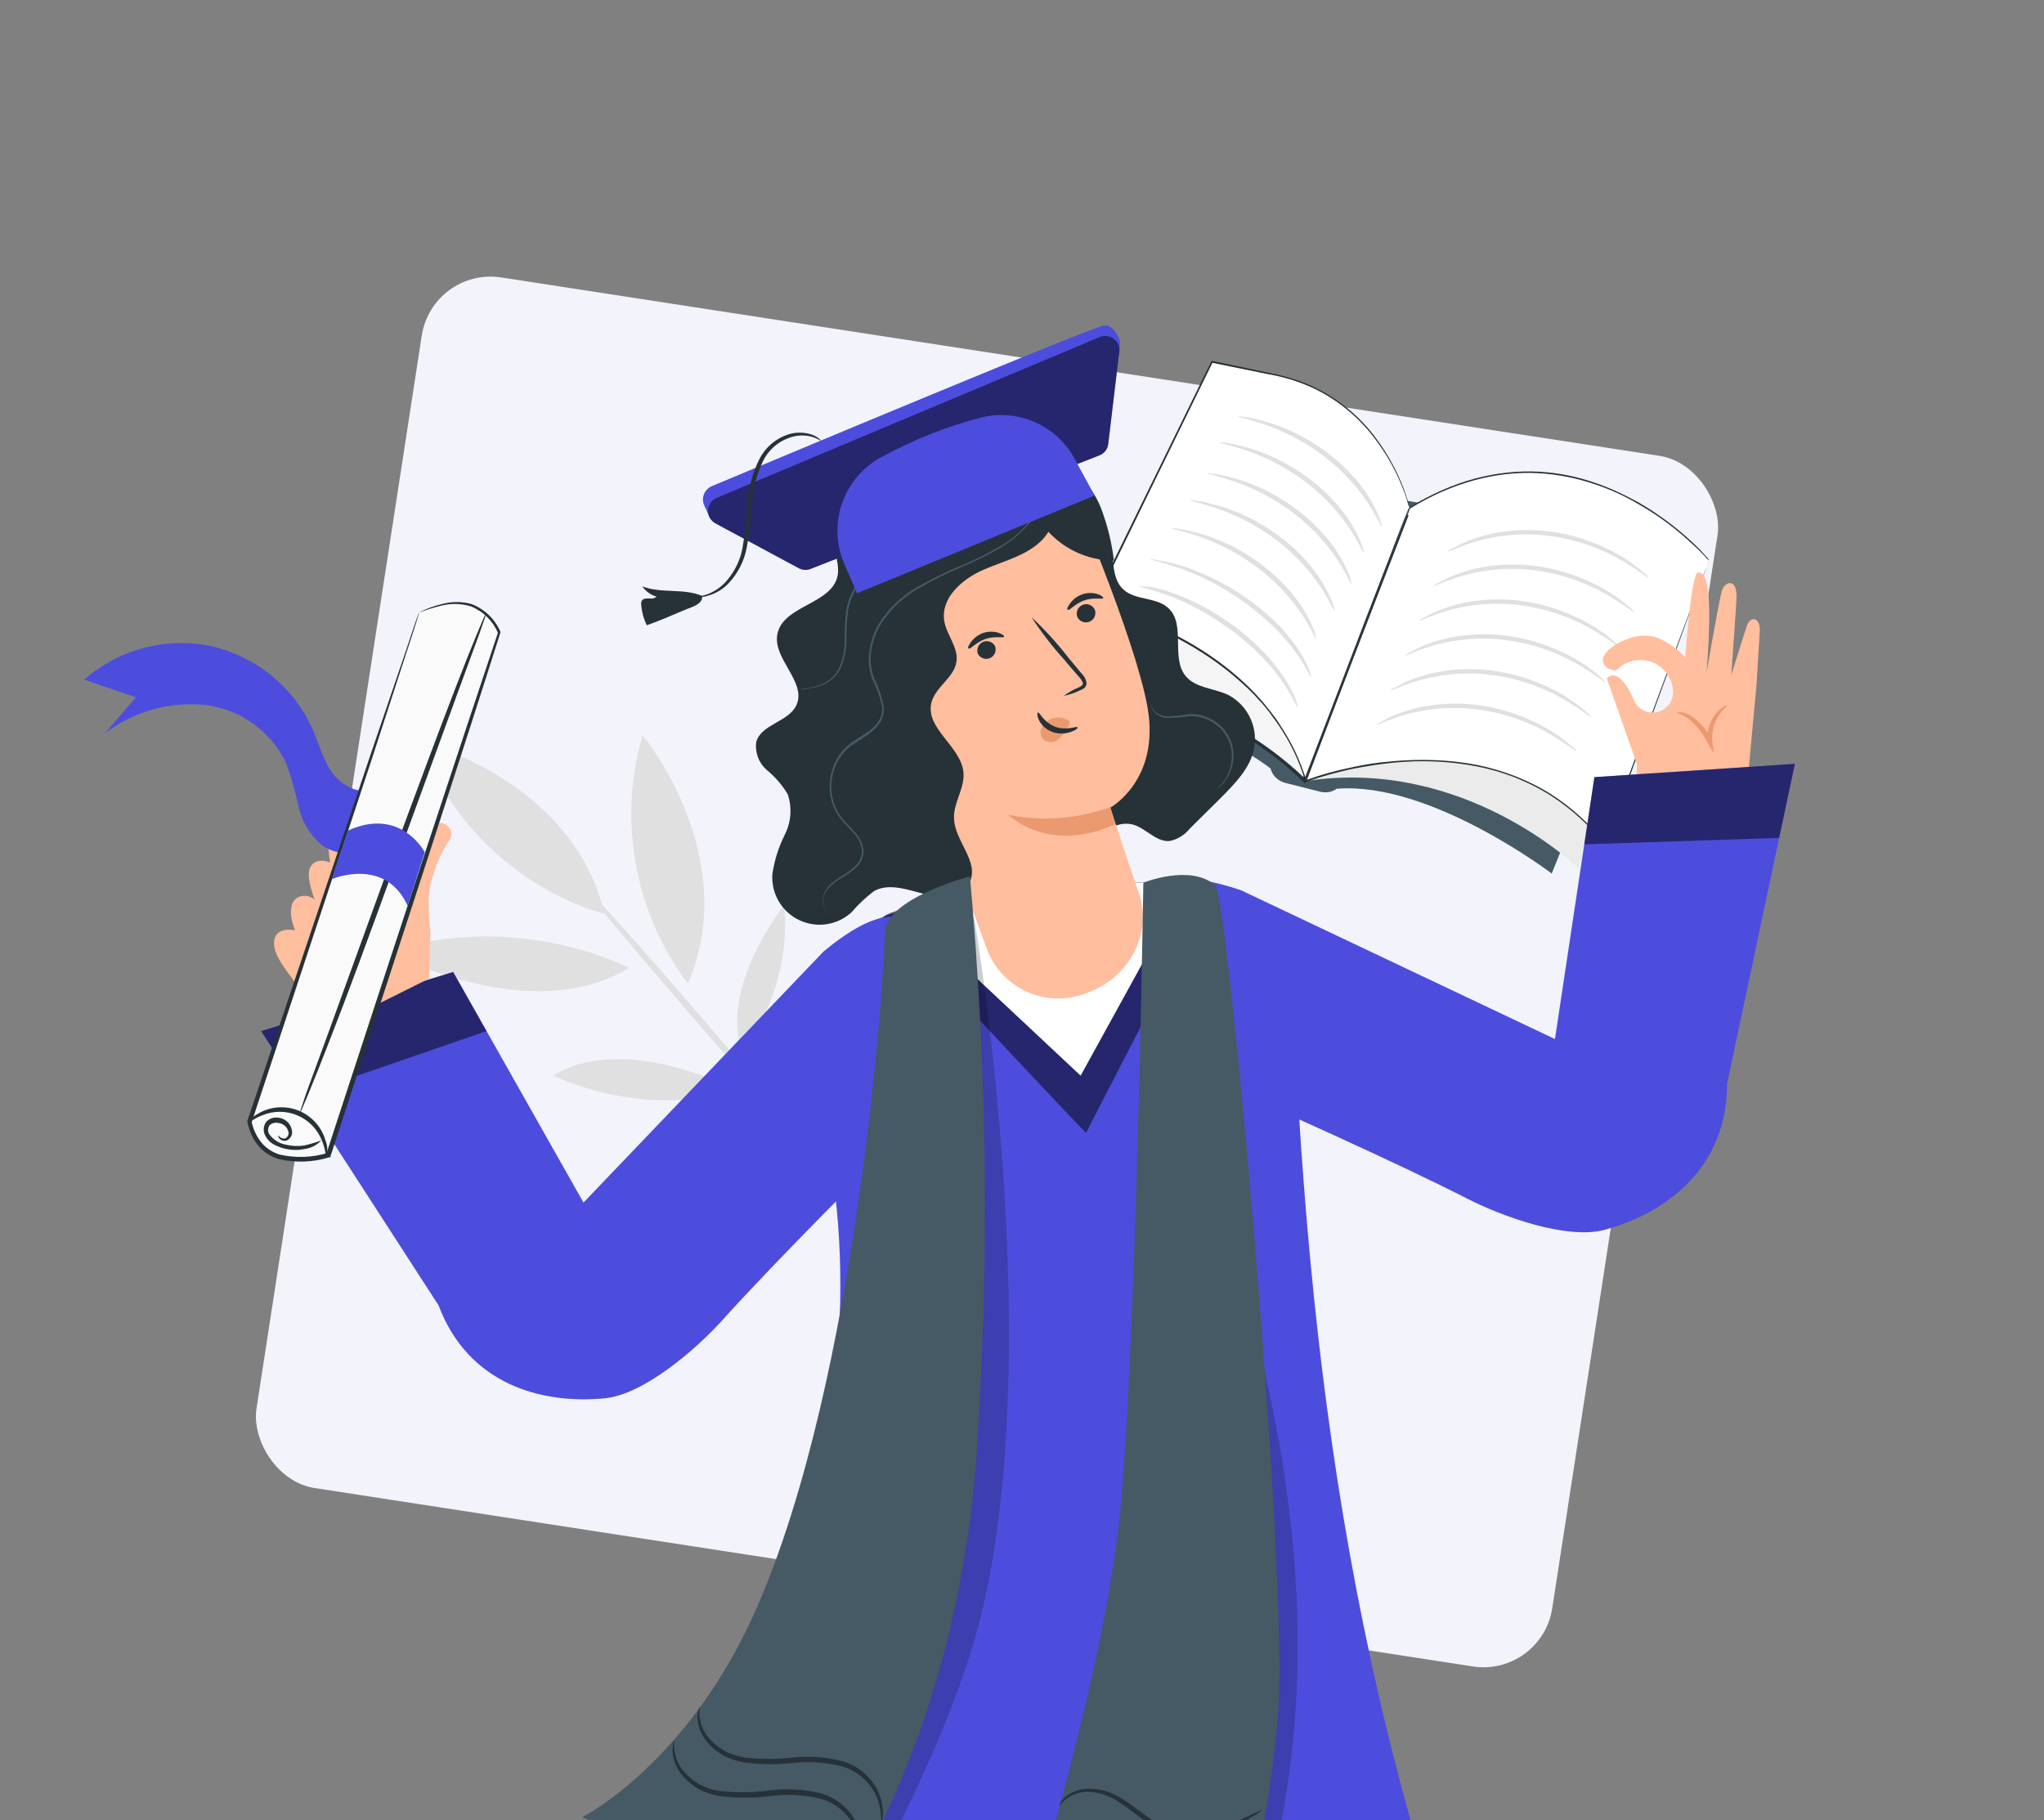 <svg width="557" height="496" viewBox="0 0 557 496" fill="none" xmlns="http://www.w3.org/2000/svg">
<rect x="0" y="0" width="557" height="496" fill="#808080" stroke="none"/>
<g clip-path="url(#clip0_5743_21493)">
<mask id="mask0_5743_21493" style="mask-type:luminance" maskUnits="userSpaceOnUse" x="0" y="23" width="557" height="496">
<path d="M557 23H0V519H557V23Z" fill="white"/>
</mask>
<g mask="url(#mask0_5743_21493)">
<rect x="117.816" y="72.711" width="357.27" height="333.788" rx="18.962" transform="rotate(8.756 117.816 72.711)" fill="#F2F3FB"/>
<g clip-path="url(#clip1_5743_21493)">
<path d="M105.72 259.348C141.159 247.906 171.407 263.717 171.407 263.717C144.655 280.313 105.72 259.348 105.72 259.348Z" fill="#E0E0E0"/>
<path d="M213.688 246.739C215.982 269.566 202.42 286.903 202.42 286.903C195.659 269.062 213.688 246.739 213.688 246.739Z" fill="#E0E0E0"/>
<path d="M200.68 297.068C174.381 305.098 150.803 293.075 150.803 293.075C170.32 281.094 200.68 297.068 200.68 297.068Z" fill="#E0E0E0"/>
<path d="M158.834 241.253C159.184 240.893 172.602 255.713 188.589 274.271C204.713 292.854 217.344 308.096 216.993 308.456C216.643 308.817 203.225 293.996 187.238 275.439C171.252 256.881 158.483 241.614 158.834 241.253Z" fill="#E0E0E0"/>
<path d="M114.48 202.133C114.48 202.133 155.883 212.071 164.777 249.022C164.777 249.022 129.39 241.049 114.48 202.133Z" fill="#E0E0E0"/>
<path d="M175.073 200.311C175.073 200.311 202.336 233.009 187.493 267.974C187.493 267.974 163.831 240.338 175.073 200.311Z" fill="#E0E0E0"/>
<path d="M425.15 232.342L422.85 238.042C422.85 238.042 389.75 212.842 364.25 214.942C363.05 215.842 361.35 216.142 359.75 215.742L350.25 213.342C348.25 212.842 346.65 211.242 346.25 209.442C346.25 209.442 326.95 193.542 300.85 196.042L291.15 196.442L332.35 128.242L444.65 146.342L425.15 232.342Z" fill="#455A64"/>
<path d="M433.85 226.143L430.05 236.543C430.05 236.543 399.05 206.143 355.75 212.843L381.65 165.643C381.75 165.643 434.55 214.543 433.85 226.143Z" fill="#EBEBEB"/>
<path d="M465.652 152.741C465.652 152.741 430.552 109.941 384.052 138.341L355.752 212.741C355.752 212.741 407.552 191.941 437.152 229.741L465.652 152.741Z" fill="white"/>
<path d="M465.651 152.741C465.651 152.741 465.451 153.241 465.151 154.141C464.851 155.041 464.351 156.441 463.651 158.241C462.351 161.841 460.351 167.141 457.951 173.841C452.951 187.341 445.951 206.641 437.351 229.841L437.251 230.241L437.051 229.941C433.151 224.941 428.151 220.341 422.351 216.641C416.451 212.941 409.651 210.241 402.451 208.841C395.151 207.441 387.451 207.041 379.651 207.841C375.751 208.241 371.851 208.841 367.951 209.641C364.051 210.541 360.151 211.541 356.351 212.941C356.251 213.041 356.051 213.041 355.951 213.141L355.451 213.341L355.651 212.841C365.951 185.741 375.651 160.341 383.951 138.341V138.241H384.051C389.851 134.741 395.851 132.041 401.851 130.441C407.851 128.841 413.751 128.241 419.351 128.541C424.851 128.841 429.951 129.941 434.551 131.541C439.051 133.041 443.051 135.041 446.551 136.941C453.451 140.941 458.251 145.041 461.351 147.941C462.951 149.441 464.051 150.641 464.751 151.441C465.151 151.841 465.351 152.141 465.551 152.341C465.551 152.541 465.651 152.741 465.651 152.741C465.651 152.741 465.551 152.641 465.351 152.441C465.151 152.241 464.851 151.941 464.551 151.541C463.751 150.741 462.651 149.541 461.051 148.141C457.951 145.241 453.151 141.141 446.251 137.241C442.851 135.241 438.851 133.341 434.251 131.841C429.751 130.341 424.651 129.241 419.151 128.941C413.651 128.641 407.751 129.241 401.851 130.841C395.951 132.441 389.951 135.041 384.151 138.641L384.251 138.541C375.951 160.441 366.251 185.941 355.951 213.041L355.651 212.741C355.751 212.641 355.951 212.641 356.051 212.541C359.851 211.141 363.851 210.041 367.751 209.241C371.651 208.341 375.551 207.741 379.551 207.441C387.351 206.741 395.151 207.041 402.451 208.441C409.751 209.941 416.651 212.641 422.551 216.341C428.451 220.141 433.451 224.741 437.351 229.841L436.951 229.941C445.551 206.841 452.651 187.541 457.651 174.141C460.151 167.441 462.151 162.141 463.451 158.541C464.151 156.741 464.651 155.341 465.051 154.441C465.451 153.141 465.651 152.741 465.651 152.741Z" fill="#263238"/>
<path d="M355.351 212.641C355.351 212.641 324.151 180.041 289.451 192.341L320.051 125.941L383.051 140.841L355.351 212.641Z" fill="#F5F5F5"/>
<path d="M355.55 213.542L355.05 212.942C354.75 212.642 323.65 180.742 289.75 192.742L288.65 193.142L319.95 125.242L320.35 125.342L383.85 140.442L383.65 140.942L355.55 213.542ZM305.45 189.142C330.75 189.142 351.55 208.242 355.15 211.742L382.45 141.242L320.45 126.542L290.45 191.542C295.55 189.842 300.65 189.142 305.45 189.142Z" fill="#263238"/>
<path d="M384.051 138.341C384.051 138.341 377.751 109.241 348.951 102.441L330.351 98.541L297.951 164.741C297.951 164.741 344.451 174.841 355.851 212.341L384.051 138.341Z" fill="white"/>
<path d="M384.051 138.342C384.051 138.342 384.051 138.442 383.951 138.642C383.851 138.842 383.751 139.242 383.551 139.642C383.251 140.542 382.751 141.842 382.051 143.642C380.751 147.142 378.851 152.242 376.351 158.742C371.451 171.742 364.351 190.242 355.951 212.442L355.751 213.042L355.551 212.442C354.051 207.442 351.651 202.342 348.451 197.642C347.651 196.442 346.751 195.342 345.951 194.142C345.051 193.042 344.151 191.842 343.151 190.842C341.251 188.642 339.051 186.642 336.751 184.642C327.551 176.742 316.051 170.742 303.551 166.742C301.651 166.142 299.751 165.542 297.851 165.142L297.551 165.042L297.651 164.742C309.551 140.442 320.651 117.742 330.051 98.542L330.151 98.342H330.351C335.651 99.442 340.751 100.542 345.551 101.542C350.351 102.442 354.851 103.842 358.851 105.842C366.751 109.842 372.251 115.442 375.851 120.642C379.451 125.742 381.451 130.342 382.651 133.542C383.251 135.142 383.551 136.342 383.851 137.142C383.951 137.842 384.051 138.342 384.051 138.342C384.051 138.342 384.051 138.242 383.951 138.042C383.851 137.842 383.751 137.542 383.651 137.142C383.451 136.342 383.051 135.042 382.451 133.542C381.251 130.442 379.251 125.842 375.551 120.742C371.951 115.642 366.451 110.042 358.651 106.142C354.751 104.242 350.251 102.742 345.451 101.942C340.651 100.942 335.551 99.942 330.251 98.842L330.451 98.742C321.051 117.942 309.951 140.642 298.151 164.942L297.951 164.542C299.851 164.942 301.851 165.542 303.751 166.142C310.051 168.142 316.051 170.742 321.651 173.742C327.251 176.742 332.451 180.242 337.051 184.242C339.351 186.242 341.551 188.342 343.451 190.542C344.451 191.642 345.351 192.842 346.251 193.942C347.151 195.142 348.051 196.242 348.751 197.442C351.951 202.242 354.351 207.242 355.851 212.342H355.451C363.951 190.242 370.951 171.742 375.951 158.842C378.451 152.342 380.451 147.242 381.751 143.742C382.451 142.042 382.951 140.642 383.351 139.742C383.551 139.342 383.651 138.942 383.751 138.742C384.051 138.442 384.051 138.342 384.051 138.342Z" fill="#263238"/>
<path d="M337.25 113.441C337.25 113.641 340.15 114.141 344.75 115.741C349.25 117.241 355.35 120.141 360.95 124.441C366.55 128.741 370.55 133.641 372.95 137.341C375.35 141.041 376.25 143.541 376.55 143.541C376.65 143.541 376.45 142.841 376.15 141.741C375.75 140.641 375.05 138.941 373.95 137.041C371.85 133.141 367.85 128.041 361.95 123.541C356.05 119.041 349.75 116.241 345.05 114.941C342.65 114.241 340.75 113.841 339.45 113.641C338.05 113.441 337.25 113.441 337.25 113.441Z" fill="#E0E0E0"/>
<path d="M332.35 120.541C332.35 120.741 335.25 121.241 339.85 122.841C344.35 124.341 350.45 127.241 356.05 131.541C361.65 135.841 365.65 140.741 368.05 144.441C370.45 148.141 371.35 150.641 371.65 150.641C371.75 150.641 371.55 149.941 371.25 148.841C370.85 147.741 370.15 146.041 369.05 144.141C366.95 140.241 362.95 135.141 357.05 130.641C351.15 126.141 344.85 123.341 340.15 122.041C337.75 121.341 335.85 120.941 334.55 120.741C333.15 120.541 332.35 120.441 332.35 120.541Z" fill="#E0E0E0"/>
<path d="M328.951 128.942C328.951 129.142 331.851 129.642 336.451 131.242C340.951 132.742 347.051 135.642 352.651 139.942C358.251 144.242 362.251 149.142 364.651 152.842C367.051 156.542 367.951 159.042 368.251 159.042C368.351 159.042 368.151 158.342 367.851 157.242C367.451 156.142 366.751 154.442 365.651 152.542C363.551 148.642 359.551 143.542 353.651 139.042C347.751 134.542 341.451 131.742 336.751 130.442C334.351 129.742 332.451 129.342 331.151 129.142C329.751 128.942 328.951 128.842 328.951 128.942Z" fill="#E0E0E0"/>
<path d="M324.35 136.341C324.35 136.541 327.25 137.041 331.85 138.641C336.35 140.141 342.45 143.041 348.05 147.341C353.65 151.641 357.65 156.541 360.05 160.241C362.45 163.941 363.35 166.441 363.65 166.441C363.75 166.441 363.55 165.741 363.25 164.641C362.85 163.541 362.15 161.841 361.05 159.941C358.95 156.041 354.95 150.941 349.05 146.441C343.15 141.941 336.85 139.141 332.15 137.841C329.75 137.141 327.85 136.741 326.55 136.541C325.15 136.241 324.35 136.241 324.35 136.341Z" fill="#E0E0E0"/>
<path d="M319.35 143.942C319.35 144.142 322.25 144.642 326.85 146.242C331.35 147.742 337.45 150.642 343.05 154.942C348.65 159.242 352.65 164.142 355.05 167.842C357.45 171.542 358.35 174.042 358.65 174.042C358.75 174.042 358.55 173.342 358.25 172.242C357.85 171.142 357.15 169.442 356.05 167.542C353.95 163.642 349.95 158.542 344.05 154.042C338.15 149.542 331.85 146.742 327.15 145.442C324.75 144.742 322.85 144.342 321.55 144.142C320.15 143.942 319.35 143.842 319.35 143.942Z" fill="#E0E0E0"/>
<path d="M313.35 152.342C313.35 152.542 316.55 153.142 321.45 154.842C323.95 155.642 326.75 156.942 329.85 158.442C332.85 160.042 336.05 161.942 339.25 164.242C342.35 166.542 345.15 168.942 347.55 171.242C349.85 173.642 351.75 175.842 353.15 177.842C355.95 181.742 356.95 184.542 357.25 184.442C357.35 184.442 357.15 183.742 356.75 182.542C356.55 181.942 356.25 181.142 355.75 180.342C355.35 179.442 354.85 178.542 354.15 177.542C352.85 175.442 350.95 173.142 348.75 170.642C346.35 168.242 343.55 165.742 340.35 163.442C337.15 161.142 333.75 159.142 330.65 157.642C327.45 156.142 324.55 154.942 321.95 154.142C320.65 153.742 319.55 153.442 318.45 153.242C317.45 152.942 316.55 152.842 315.85 152.742C314.15 152.342 313.35 152.342 313.35 152.342Z" fill="#E0E0E0"/>
<path d="M310.451 159.743C310.451 159.943 313.651 160.543 318.551 162.343C321.051 163.243 323.851 164.543 326.851 166.143C329.851 167.843 332.951 169.843 336.151 172.143C339.251 174.543 341.951 177.043 344.251 179.343C346.451 181.743 348.351 184.043 349.651 186.043C352.351 190.043 353.351 192.743 353.651 192.743C353.751 192.743 353.551 192.043 353.151 190.743C352.951 190.143 352.651 189.343 352.151 188.543C351.751 187.643 351.251 186.743 350.551 185.643C349.351 183.543 347.451 181.143 345.251 178.643C342.951 176.143 340.251 173.643 337.051 171.143C333.851 168.743 330.551 166.743 327.451 165.043C324.251 163.443 321.351 162.143 318.851 161.343C317.551 160.843 316.451 160.543 315.351 160.343C314.351 160.043 313.451 159.843 312.651 159.843C311.251 159.743 310.451 159.643 310.451 159.743Z" fill="#E0E0E0"/>
<path d="M375.051 197.541C375.251 197.741 377.851 196.241 382.651 194.841C387.451 193.441 394.651 192.241 402.651 193.341C410.751 194.341 417.751 197.341 422.351 200.041C426.951 202.741 429.451 204.841 429.651 204.741C429.751 204.641 429.151 204.041 428.051 203.141C426.951 202.141 425.251 200.841 422.951 199.341C418.351 196.441 411.151 193.241 402.851 192.141C394.451 191.041 387.051 192.341 382.251 194.041C379.851 194.841 378.051 195.741 376.851 196.441C375.551 197.041 375.051 197.541 375.051 197.541Z" fill="#E0E0E0"/>
<path d="M378.951 188.142C379.151 188.342 381.751 186.842 386.551 185.442C391.351 184.042 398.551 182.842 406.551 183.942C414.651 184.942 421.651 187.942 426.251 190.642C430.851 193.342 433.351 195.442 433.551 195.342C433.651 195.242 433.051 194.642 431.951 193.742C430.851 192.742 429.151 191.442 426.851 189.942C422.251 187.042 415.051 183.842 406.751 182.742C398.351 181.642 390.951 182.942 386.151 184.642C383.751 185.442 381.951 186.342 380.751 187.042C379.551 187.542 378.951 188.042 378.951 188.142Z" fill="#E0E0E0"/>
<path d="M382.85 178.642C383.05 178.842 385.65 177.342 390.45 175.942C395.25 174.542 402.45 173.342 410.45 174.442C418.55 175.442 425.55 178.442 430.15 181.142C434.75 183.842 437.25 185.942 437.45 185.842C437.55 185.742 436.95 185.142 435.85 184.242C434.75 183.242 433.05 181.942 430.75 180.442C426.15 177.542 418.95 174.342 410.65 173.242C402.25 172.142 394.85 173.442 390.05 175.142C387.65 175.942 385.85 176.842 384.65 177.542C383.45 178.142 382.85 178.542 382.85 178.642Z" fill="#E0E0E0"/>
<path d="M386.75 169.142C386.95 169.342 389.55 167.842 394.35 166.442C399.15 165.042 406.35 163.842 414.35 164.942C422.45 165.942 429.45 168.942 434.05 171.642C438.65 174.342 441.15 176.442 441.35 176.342C441.45 176.242 440.85 175.642 439.75 174.742C438.65 173.742 436.95 172.442 434.65 170.942C430.05 168.042 422.85 164.842 414.55 163.742C406.15 162.642 398.75 163.942 393.95 165.642C391.55 166.442 389.75 167.342 388.55 168.042C387.35 168.642 386.75 169.042 386.75 169.142Z" fill="#E0E0E0"/>
<path d="M390.751 159.642C390.951 159.842 393.551 158.342 398.351 156.942C403.151 155.542 410.351 154.342 418.351 155.442C426.451 156.442 433.451 159.442 438.051 162.142C442.651 164.842 445.151 166.942 445.351 166.842C445.451 166.742 444.851 166.142 443.751 165.242C442.651 164.242 440.951 162.942 438.651 161.442C434.051 158.542 426.851 155.342 418.551 154.242C410.151 153.142 402.751 154.442 397.951 156.142C395.551 156.942 393.751 157.842 392.551 158.542C391.251 159.142 390.651 159.642 390.751 159.642Z" fill="#E0E0E0"/>
<path d="M394.651 150.242C394.851 150.442 397.451 148.942 402.251 147.542C407.051 146.142 414.251 144.942 422.251 146.042C430.351 147.042 437.351 150.042 441.951 152.742C446.551 155.442 449.051 157.542 449.251 157.442C449.351 157.342 448.751 156.742 447.651 155.842C446.551 154.842 444.851 153.542 442.551 152.042C437.951 149.142 430.751 145.942 422.451 144.842C414.051 143.742 406.651 145.042 401.851 146.742C399.451 147.542 397.651 148.442 396.451 149.142C395.151 149.642 394.551 150.142 394.651 150.242Z" fill="#E0E0E0"/>
<path d="M351.319 446.418C351.319 446.418 386.765 618.406 386.301 645.881C386.095 657.35 386.301 860.936 386.301 860.936L310.974 862.818V641.551C310.974 652.376 269.16 446.418 269.16 446.418H351.319Z" fill="#263238"/>
<path d="M198.629 598.096L224.563 495.362C219.794 482.836 223.068 458.377 228.817 434.227L230.75 426.031L325.54 442.372L351.32 446.831L336.471 465.697C300.38 551.73 275.735 608.767 259.313 644.36C246.707 671.706 218.247 674.928 190.302 663.716L35.627 574.075L66.897 518.018L198.629 598.096Z" fill="#263238"/>
<path d="M446.084 222.135C446.084 222.135 445.8 218.527 446.084 208.243L437.86 184.892C437.86 184.892 440.954 180.665 445.388 191.104C445.971 192.262 446.941 193.18 448.129 193.7C449.317 194.22 450.649 194.308 451.896 193.951C453.143 193.594 454.225 192.812 454.957 191.742C455.689 190.672 456.025 189.379 455.906 188.088C455.769 186.357 455.131 184.704 454.07 183.329C453.009 181.954 451.571 180.918 449.931 180.347C448.291 179.776 446.52 179.694 444.834 180.112C443.149 180.531 441.621 181.43 440.438 182.702C440.438 182.702 436.829 182.702 436.778 179.763C436.726 176.825 445.723 171.103 452.245 174.042C454.918 175.25 457.307 177.006 459.257 179.196C459.257 179.196 460.83 156 462.711 156C464.593 156 467.017 157.804 465.057 183.165C465.057 183.165 468.486 163.397 469.234 160.923C469.981 158.449 473.616 157.186 473.178 163.5C473.178 164.222 471.786 183.913 471.786 183.913C471.786 183.913 475.73 171.31 476.117 170.304C477.122 167.727 479.752 168.32 479.545 171.954C479.365 174.712 478.669 186.49 478.669 186.49L475.292 223.037H475.524" fill="#FFBE9D"/>
<path d="M470.677 192.186C470.677 192.367 469.697 193.088 468.537 194.764C467.044 196.896 466.367 199.494 466.63 202.083L467.016 205.279L465.392 202.522L465.16 202.135C463.939 199.655 462.177 197.479 460.004 195.769C459.027 195.177 458.021 194.635 456.988 194.145C456.988 193.991 458.483 193.784 460.546 194.893C463.024 196.494 465.02 198.739 466.32 201.388L466.552 201.774L465.289 202.212C465.138 200.763 465.289 199.297 465.732 197.909C466.176 196.52 466.903 195.239 467.867 194.145C469.285 192.521 470.6 192.057 470.677 192.186Z" fill="#EB996E"/>
<path d="M285.144 243.862C285.144 243.862 265.139 245.976 249.956 247.419C232.219 249.095 213.865 267.239 222.836 303.271C227.553 322.369 239.438 334.199 236.782 357.396L225.568 432.294L352.325 443.325L350.005 331.802L354.31 287.24C358.744 231.285 315.821 240.847 315.821 240.847L285.144 244.017" fill="#4C4DDC"/>
<path d="M226.393 316.518C240.777 408.479 193.421 491.78 140.367 557.735C169.742 588.809 205.983 612.579 246.191 627.143C254.543 630.184 263.515 632.839 272.228 631.035C283.829 628.638 292.336 618.999 302.57 612.993C337.733 592.606 386.688 618.406 421.516 597.529C374.752 494.821 358.047 393.633 352.737 280.977" fill="#4C4DDC"/>
<g opacity="0.5">
<path d="M240.699 249.842C240.699 249.842 295.893 309.121 295.996 308.683C296.099 308.245 330.927 240.976 330.927 240.976C329.483 237.96 247.247 243.708 240.699 249.842Z" fill="black"/>
</g>
<path d="M246.295 247.986L294.476 293.116L323.658 240.1C297.7 240.644 271.829 243.281 246.295 247.986Z" fill="white"/>
<path d="M338.198 242.6L423.733 283.142L434.483 211.775L489.11 208.141L470.652 295.281C470.652 317.962 454.488 330.411 437.345 335.102C427.033 337.937 409.245 331.468 399.759 326.597C380.888 316.906 341.652 299.431 340.466 299.044C331.134 295.488 282.876 223.914 338.198 242.6Z" fill="#4C4DDC"/>
<g opacity="0.5">
<path d="M484.83 228.321L431.725 230.074L434.483 211.775L489.109 208.141L484.83 228.321Z" fill="black"/>
</g>
<path d="M341.884 474.898C341.647 476.348 341.302 477.778 340.853 479.177C340.079 482.141 339.048 486.033 337.785 490.775C335.207 500.569 332.036 514.178 329.304 529.436C326.571 544.694 324.844 558.483 323.813 568.56C323.349 573.431 322.962 577.452 322.678 580.493C322.606 581.957 322.425 583.413 322.137 584.849C322.019 583.382 322.019 581.909 322.137 580.442C322.137 577.607 322.472 573.534 322.885 568.483C323.658 558.354 325.256 544.436 328.04 529.204C330.825 513.971 334.15 500.337 336.909 490.543C338.301 485.672 339.486 481.754 340.415 479.048C340.789 477.627 341.28 476.239 341.884 474.898Z" fill="#263238"/>
<g opacity="0.2">
<path d="M287.567 514.229L284.189 520.26L339.073 529.848C339.073 529.848 368.359 471.264 343.74 370.18L287.567 514.229Z" fill="black"/>
</g>
<g opacity="0.2">
<path d="M175.916 508.713L225.438 532.322C225.438 532.322 250.521 493.197 264.107 451.598C287.695 378.788 265.422 249.842 265.422 249.842C249.284 380.643 211.053 453.299 175.916 508.713Z" fill="black"/>
</g>
<path d="M224.433 259.275L159.006 327.705L123.482 264.868L71.176 280.977L119.512 355.721C127.503 376.958 147.147 382.757 164.858 381.03C175.453 379.999 189.812 367.602 196.927 359.664C211.08 343.89 241.499 313.555 242.376 312.807C249.903 306.184 269.418 222.084 224.433 259.275Z" fill="#4C4DDC"/>
<path opacity="0.5" d="M82.364 298.296L132.582 280.976L123.482 264.867L71.15 280.976L82.364 298.296Z" fill="black"/>
<path d="M296.099 135.02C299.826 139.347 302.209 144.668 302.957 150.329C303.447 153.989 303.421 158.19 306.128 160.639C309.453 163.706 315.202 162.623 318.476 165.793C323.193 170.278 318.966 179.221 323.116 184.247C325.849 187.546 330.85 187.521 334.768 189.402C337.405 190.812 339.506 193.048 340.749 195.767C341.993 198.486 342.31 201.538 341.651 204.454C340.414 209.609 336.496 213.552 332.758 217.341L324.173 225.846C322.814 227.542 320.911 228.716 318.785 229.171C314.97 229.557 312.16 225.485 308.474 224.635C303.833 223.578 299.734 227.599 295.197 229.016C293.511 229.541 291.732 229.7 289.98 229.484C288.227 229.267 286.541 228.679 285.034 227.76C283.526 226.84 282.232 225.61 281.237 224.151C280.243 222.693 279.571 221.039 279.266 219.3" fill="#263238"/>
<path d="M310.304 243.27C306.385 231.956 302.57 220.074 302.57 220.074C302.57 220.074 316.284 212.574 312.675 192.548C309.195 173.424 291.588 132.65 291.588 132.65C279.82 132.106 268.167 135.169 258.188 141.429C248.209 147.688 240.38 156.846 235.75 167.676L269.057 258.992C270.084 261.556 271.611 263.891 273.548 265.86C275.485 267.829 277.794 269.394 280.341 270.463C282.889 271.533 285.623 272.085 288.385 272.09C291.148 272.094 293.884 271.549 296.434 270.487C307.906 266.312 314.145 254.044 310.304 243.27Z" fill="#FFBE9D"/>
<path d="M298.343 166.155C298.57 166.788 298.54 167.484 298.261 168.096C297.982 168.707 297.475 169.185 296.848 169.428C296.237 169.666 295.559 169.663 294.95 169.419C294.342 169.174 293.85 168.708 293.574 168.114C293.339 167.478 293.364 166.775 293.644 166.157C293.924 165.54 294.436 165.058 295.069 164.815C295.683 164.578 296.363 164.586 296.972 164.835C297.581 165.084 298.071 165.556 298.343 166.155Z" fill="#263238"/>
<path d="M300.638 162.985C300.432 163.397 298.06 162.702 295.482 163.604C292.904 164.506 291.383 166.516 290.996 166.181C290.61 165.846 290.996 165.408 291.538 164.506C292.399 163.314 293.604 162.414 294.992 161.928C296.366 161.48 297.846 161.48 299.22 161.928C300.251 162.315 300.741 162.805 300.638 162.985Z" fill="#263238"/>
<path d="M271.171 176.104C271.398 176.737 271.368 177.433 271.089 178.045C270.81 178.656 270.302 179.134 269.675 179.377C269.086 179.601 268.436 179.601 267.847 179.377C267.258 179.154 266.772 178.723 266.479 178.166C266.25 177.536 266.276 176.843 266.55 176.232C266.825 175.621 267.326 175.14 267.948 174.893C268.54 174.662 269.197 174.658 269.791 174.882C270.386 175.105 270.877 175.541 271.171 176.104Z" fill="#263238"/>
<path d="M273.62 173.526C273.439 173.938 271.042 173.217 268.464 174.145C265.886 175.073 264.391 177.057 263.978 176.722C263.566 176.387 263.978 175.949 264.52 175.047C265.381 173.855 266.586 172.955 267.974 172.469C269.348 172.021 270.828 172.021 272.202 172.469C273.233 172.83 273.723 173.294 273.62 173.526Z" fill="#263238"/>
<path d="M289.912 189.609C291.142 188.686 292.485 187.924 293.908 187.341C294.552 187.058 295.145 186.697 295.094 186.207C295.042 185.718 294.552 185.022 293.96 184.377C292.774 182.96 291.382 181.491 290.196 179.97C286.849 176.296 283.806 172.357 281.096 168.191C284.726 171.587 288.08 175.267 291.124 179.197L294.836 183.656C295.55 184.337 295.998 185.251 296.099 186.233C296.083 186.502 296.007 186.763 295.878 186.999C295.749 187.236 295.569 187.44 295.352 187.599C295.01 187.815 294.647 187.997 294.269 188.14C292.884 188.811 291.42 189.305 289.912 189.609Z" fill="#263238"/>
<path d="M302.569 219.918C293.679 223.177 284.06 223.908 274.779 222.031C274.779 222.031 285.503 232.908 303.884 224.609L302.569 219.918Z" fill="#EB996E"/>
<path d="M291.021 196.311C290.304 195.853 289.483 195.587 288.634 195.538C287.786 195.488 286.939 195.657 286.174 196.027C285.058 196.533 284.187 197.459 283.751 198.605C283.554 199.165 283.535 199.773 283.696 200.345C283.858 200.917 284.192 201.425 284.653 201.8C285.241 202.117 285.908 202.254 286.573 202.195C287.237 202.135 287.87 201.882 288.391 201.465C289.436 200.574 290.309 199.5 290.969 198.295C291.176 197.968 291.332 197.612 291.433 197.239C291.483 197.064 291.477 196.879 291.417 196.709C291.357 196.538 291.246 196.39 291.098 196.285" fill="#EB996E"/>
<path d="M282.849 194.145C283.262 193.965 284.267 196.723 287.412 197.985C290.557 199.248 293.47 197.779 293.625 198.166C293.78 198.552 293.135 198.939 291.872 199.429C290.209 200.047 288.379 200.047 286.716 199.429C285.124 198.853 283.82 197.678 283.081 196.156C282.566 194.97 282.643 194.145 282.849 194.145Z" fill="#263238"/>
<path d="M250.058 186.182C247.866 186.48 245.799 187.371 244.077 188.759C242.367 190.162 241.275 192.179 241.035 194.378C240.921 196.602 241.658 198.786 243.097 200.486C244.56 202.188 246.382 203.544 248.434 204.455C249.834 205.193 251.388 205.591 252.971 205.615C253.762 205.618 254.541 205.424 255.239 205.05C255.937 204.677 256.53 204.136 256.966 203.476" fill="#FFBE9D"/>
<path d="M253.254 198.888C253.512 198.888 253.048 200.409 251.011 200.563C250.454 200.56 249.903 200.447 249.39 200.23C248.877 200.014 248.411 199.698 248.021 199.301C247.115 198.461 246.379 197.455 245.855 196.337C245.271 195.135 245.133 193.764 245.468 192.471C245.597 191.907 245.855 191.38 246.222 190.933C246.589 190.486 247.055 190.13 247.582 189.893C249.49 189.171 250.521 190.306 250.341 190.409C250.16 190.512 249.258 190.202 248.098 190.924C247.447 191.491 247.015 192.269 246.878 193.121C246.742 193.974 246.909 194.847 247.35 195.589C248.433 197.677 249.774 199.301 251.011 199.301C252.248 199.301 253.048 198.759 253.254 198.888Z" fill="#EB996E"/>
<path d="M285.35 128.99C287.126 131.6 288.01 134.715 287.87 137.868C287.731 141.022 286.576 144.046 284.577 146.49C280.426 151.284 273.749 152.753 267.949 155.279C262.149 157.805 256.245 163.011 257.328 169.3C257.998 173.089 261.143 176.388 260.653 180.202C260.086 184.661 254.802 187.213 253.796 191.568C252.146 198.605 262.046 203.45 262.561 210.667C262.87 214.919 259.725 218.837 259.983 223.115C260.189 229.198 266.892 234.817 264.263 240.306C262.252 244.507 256.323 244.714 251.785 243.58C247.248 242.446 242.17 240.538 238.122 242.858C235.884 244.557 233.836 246.493 232.013 248.631C230.102 250.37 227.712 251.495 225.154 251.859C222.596 252.223 219.987 251.81 217.667 250.674C215.347 249.537 213.421 247.73 212.141 245.486C210.861 243.242 210.284 240.665 210.487 238.09C211.054 234.368 212.202 230.759 213.89 227.394C214.735 225.709 215.239 223.874 215.372 221.994C215.505 220.114 215.264 218.226 214.663 216.44C213.183 213.964 211.291 211.759 209.069 209.919C207.962 208.985 207.108 207.787 206.585 206.435C206.063 205.084 205.888 203.623 206.079 202.187C207.419 197.316 214.869 196.775 217.009 192.187C219.948 185.872 210.461 179.532 211.853 172.728C213.4 164.996 226.702 164.635 228.249 156.903C228.816 154.093 227.501 151.258 227.424 148.372C227.244 141.825 233.508 136.825 239.772 134.866C246.037 132.907 252.817 132.907 258.9 130.459C262.226 129.093 265.216 127.057 268.465 125.51C271.608 123.788 275.234 123.153 278.776 123.706C280.542 124.055 282.138 124.991 283.304 126.362C284.469 127.734 285.136 129.459 285.195 131.258" fill="#263238"/>
<path d="M284.215 143.164C286.491 146.134 289.416 148.545 292.767 150.211C296.119 151.877 299.806 152.755 303.549 152.778C302.965 147.846 301.77 143.007 299.992 138.37C298.158 133.726 294.888 129.789 290.659 127.133C288.542 125.828 286.128 125.083 283.644 124.966C281.159 124.848 278.686 125.364 276.455 126.463" fill="#263238"/>
<path d="M226.418 249.197C225.963 248.973 225.559 248.657 225.232 248.27C224.785 247.668 224.49 246.966 224.373 246.226C224.257 245.485 224.321 244.727 224.562 244.017C224.927 243.021 225.539 242.134 226.34 241.44C227.298 240.558 228.353 239.788 229.485 239.146C230.794 238.419 232.021 237.555 233.146 236.568C233.805 235.999 234.34 235.3 234.717 234.515C235.094 233.731 235.305 232.876 235.337 232.006C235.197 230.063 234.365 228.234 232.991 226.852C231.754 225.357 230.207 224.017 229.021 222.341C227.748 220.505 226.934 218.391 226.647 216.176C226.36 213.96 226.608 211.709 227.371 209.609C228.096 207.361 229.425 205.354 231.213 203.81C233.069 202.264 235.311 201.233 237.374 199.557C238.408 198.766 239.282 197.787 239.952 196.671C240.636 195.474 240.95 194.102 240.854 192.727C240.359 190.042 239.491 187.44 238.276 184.995C237.326 182.535 237.042 179.868 237.451 177.263C237.839 174.731 238.715 172.297 240.029 170.098C242.649 165.978 246.255 162.576 250.521 160.201C254.37 158.013 258.347 156.059 262.431 154.35C265.98 152.864 269.425 151.142 272.743 149.195C275.5 147.54 277.994 145.481 280.142 143.087C281.761 141.274 283.092 139.223 284.086 137.005C284.728 135.613 285.17 134.138 285.401 132.623C285.487 132.103 285.539 131.578 285.555 131.051C285.555 131.051 285.555 131.592 285.272 132.597C285.005 134.093 284.545 135.549 283.905 136.927C281.385 141.939 277.427 146.084 272.537 148.835C269.219 150.782 265.774 152.504 262.225 153.989C258.107 155.687 254.095 157.633 250.212 159.814C245.87 162.241 242.195 165.703 239.514 169.892C238.196 172.164 237.321 174.665 236.936 177.263C236.505 179.963 236.799 182.729 237.786 185.279C238.991 187.637 239.858 190.153 240.364 192.753C240.46 194.003 240.173 195.253 239.539 196.336C238.871 197.409 237.995 198.338 236.961 199.068C234.951 200.614 232.708 201.645 230.774 203.372C228.922 205.053 227.566 207.21 226.856 209.609C226.121 211.743 225.895 214.02 226.195 216.257C226.495 218.494 227.313 220.63 228.583 222.496C229.846 224.223 231.367 225.563 232.605 227.032C233.903 228.313 234.706 230.011 234.873 231.826C234.859 232.634 234.682 233.432 234.355 234.171C234.027 234.91 233.555 235.576 232.966 236.13C231.871 237.12 230.669 237.985 229.382 238.708C228.254 239.397 227.192 240.191 226.211 241.079C225.382 241.843 224.768 242.812 224.433 243.888C224.189 244.625 224.132 245.412 224.267 246.176C224.402 246.941 224.724 247.66 225.206 248.27C225.507 248.694 225.929 249.017 226.418 249.197Z" fill="#455A64"/>
<path d="M216.416 187.908H217.499C218.169 187.908 219.123 187.908 220.386 187.625C221.881 187.436 223.341 187.028 224.717 186.413C226.594 185.526 228.113 184.026 229.022 182.16C230.049 179.909 230.602 177.47 230.646 174.995C230.635 172.206 230.773 169.419 231.059 166.645C231.585 163.626 232.832 160.779 234.693 158.346C236.721 155.739 239.18 153.499 241.963 151.722C247.5 148.517 253.415 146.015 259.57 144.273C262.38 143.32 265.061 142.392 267.485 141.335C269.742 140.385 271.915 139.247 273.981 137.933C277.004 136.064 279.631 133.621 281.715 130.742C282.472 129.685 283.103 128.543 283.597 127.34C283.597 127.34 283.597 127.34 283.597 127.546L283.21 128.19C282.753 129.034 282.236 129.843 281.663 130.613C279.544 133.397 276.921 135.757 273.93 137.572C271.858 138.855 269.685 139.967 267.433 140.897C265.036 141.928 262.277 142.856 259.699 143.783C253.476 145.496 247.498 147.999 241.912 151.232C238.974 153.036 236.381 155.349 234.255 158.062C232.332 160.555 231.056 163.486 230.543 166.593C230.256 169.393 230.126 172.207 230.156 175.021C230.141 177.438 229.623 179.826 228.635 182.032C227.793 183.84 226.355 185.305 224.562 186.181C223.2 186.831 221.75 187.274 220.257 187.496C219.045 187.702 218.066 187.805 217.421 187.882C217.086 187.858 216.75 187.867 216.416 187.908Z" fill="#455A64"/>
<path d="M331.65 214.945C331.65 214.945 331.65 214.945 332.011 214.713C332.33 214.477 332.631 214.219 332.913 213.94C333.938 212.869 334.744 211.608 335.285 210.228C336.119 208.179 336.352 205.935 335.955 203.759C335.403 201.074 333.891 198.682 331.701 197.032C329.538 195.357 326.857 194.491 324.122 194.584C322.022 194.974 319.891 195.181 317.755 195.202C317.052 195.145 316.369 194.935 315.755 194.588C315.141 194.241 314.609 193.764 314.197 193.192C313.919 192.746 313.743 192.244 313.682 191.723C313.682 191.723 313.682 191.877 313.682 192.135C313.718 192.543 313.841 192.938 314.043 193.295C314.445 193.938 314.988 194.48 315.631 194.882C316.274 195.284 317.001 195.535 317.755 195.614C319.914 195.652 322.071 195.488 324.2 195.125C326.807 195.062 329.356 195.899 331.418 197.496C333.49 199.061 334.927 201.322 335.465 203.862C335.876 205.949 335.698 208.109 334.95 210.099C334.46 211.45 333.726 212.699 332.784 213.785C332.062 214.558 331.624 214.893 331.65 214.945Z" fill="#455A64"/>
<path d="M193.576 141.386L191.875 137.649C191.469 136.691 191.458 135.613 191.845 134.647C192.231 133.682 192.983 132.908 193.937 132.494C213.039 124.479 298.575 88.679 300.947 88.679C303.756 88.473 305.149 92.829 305.149 92.829C305.263 94.45 305.106 96.079 304.685 97.648L193.576 141.386Z" fill="#4C4DDC"/>
<path d="M299.657 91.849L195.303 135.664C194.632 135.948 194.056 136.415 193.639 137.012C193.222 137.609 192.983 138.311 192.948 139.038C192.913 139.765 193.084 140.488 193.441 141.122C193.798 141.756 194.327 142.276 194.967 142.623L217.679 154.84C218.175 155.104 218.722 155.257 219.283 155.288C219.844 155.319 220.405 155.228 220.927 155.02L299.58 124.092C300.233 123.848 300.805 123.427 301.233 122.876C301.661 122.325 301.928 121.667 302.003 120.973L304.993 95.921C305.083 95.246 304.993 94.559 304.732 93.93C304.471 93.3 304.048 92.751 303.506 92.338C302.965 91.924 302.323 91.662 301.647 91.576C300.971 91.49 300.285 91.584 299.657 91.849Z" fill="#4C4DDC"/>
<g opacity="0.5">
<path d="M299.657 91.849L195.303 135.664C194.632 135.948 194.056 136.415 193.639 137.012C193.222 137.609 192.983 138.311 192.948 139.038C192.913 139.765 193.084 140.488 193.441 141.122C193.798 141.756 194.327 142.276 194.967 142.623L217.679 154.84C218.175 155.104 218.722 155.257 219.283 155.288C219.844 155.319 220.405 155.228 220.927 155.02L299.58 124.092C300.233 123.848 300.805 123.427 301.233 122.876C301.661 122.325 301.928 121.667 302.003 120.973L304.993 95.921C305.083 95.246 304.993 94.559 304.732 93.93C304.471 93.3 304.048 92.751 303.506 92.338C302.965 91.924 302.323 91.662 301.647 91.576C300.971 91.49 300.285 91.584 299.657 91.849Z" fill="black"/>
</g>
<path d="M233.482 161.695C233.482 161.334 231.884 157.855 230.028 153.551C227.804 148.321 227.613 142.45 229.491 137.087C231.37 131.724 235.183 127.255 240.185 124.555C248.731 119.892 257.811 116.283 267.227 113.808C272.131 112.554 277.313 112.974 281.95 115C286.588 117.027 290.416 120.544 292.826 124.994L298.291 135.045L233.482 161.695Z" fill="#4C4DDC"/>
<path d="M190.482 162.598C190.482 162.47 191.359 162.418 192.854 161.903C194.935 161.105 196.774 159.782 198.19 158.062C200.311 155.551 201.741 152.531 202.341 149.299C203.051 145.259 203.515 141.179 203.733 137.083C203.985 132.863 205.099 128.741 207.007 124.969C208.63 121.855 211.405 119.496 214.741 118.397C217.007 117.662 219.457 117.735 221.675 118.603C223.196 119.299 223.789 120.046 223.738 120.098C223.686 120.149 222.964 119.608 221.495 119.092C219.382 118.456 217.118 118.528 215.05 119.299C211.967 120.394 209.428 122.638 207.961 125.562C206.207 129.212 205.183 133.169 204.945 137.211C204.727 141.357 204.219 145.482 203.424 149.557C202.721 152.971 201.109 156.132 198.758 158.707C197.189 160.458 195.148 161.72 192.88 162.341C192.112 162.615 191.291 162.703 190.482 162.598Z" fill="#263238"/>
<path d="M191.28 162.366C186.125 160.227 180.195 161.799 175.04 159.789C175.971 161.161 177.36 162.157 178.958 162.598C178.663 162.821 178.325 162.977 177.964 163.057C177.604 163.137 177.231 163.139 176.87 163.062C176.148 163.062 175.246 163.062 174.885 163.707C174.743 164.04 174.689 164.404 174.73 164.763C174.877 166.716 175.393 168.622 176.251 170.382C179.577 169.222 182.851 167.805 186.047 166.439C188.007 165.537 191.487 164.841 191.358 162.495" fill="#263238"/>
<path d="M311.568 240.538C311.568 240.538 324.277 235.383 331.135 241.208C334.718 244.198 351.32 430.052 348.252 467.398C345.184 504.744 337.27 523.018 337.27 523.018L282.695 513.482C282.695 513.482 299.993 457.037 304.762 416.418C309.532 375.799 311.568 240.538 311.568 240.538Z" fill="#455A64"/>
<path d="M343.818 493.325C343.21 493.874 342.535 494.342 341.807 494.717C339.928 495.855 337.983 496.879 335.981 497.784C332.987 499.206 329.784 500.137 326.494 500.542C322.372 501.05 318.199 500.141 314.662 497.965C310.949 495.722 307.985 492.965 304.917 491.083C302.327 489.264 299.24 488.284 296.075 488.274C293.956 488.336 291.916 489.098 290.274 490.439C289.114 491.418 288.754 492.243 288.65 492.166C288.843 491.348 289.284 490.61 289.914 490.052C291.58 488.496 293.745 487.582 296.023 487.475C299.398 487.282 302.744 488.186 305.562 490.052C308.784 491.959 311.8 494.717 315.358 496.831C318.642 498.88 322.512 499.786 326.365 499.408C329.543 499.05 332.651 498.234 335.594 496.985C340.621 494.82 343.638 493.119 343.818 493.325Z" fill="#263238"/>
<path d="M264.313 238.811C264.313 238.811 241.112 244.842 241.112 254.275C241.112 263.708 234.126 375.076 205.975 438.66C187.414 480.748 158.67 495.182 158.67 495.182L224.252 524.048C224.252 524.048 259.57 479.382 265.989 398.324C269.673 345.193 269.113 291.853 264.313 238.811Z" fill="#455A64"/>
<path d="M234.615 505.568C234.493 504.67 234.415 503.767 234.383 502.862C234.07 500.423 233.187 498.092 231.806 496.057C229.768 493.069 226.704 490.932 223.195 490.052C218.823 489.067 214.312 488.858 209.867 489.433C205.306 490.012 200.689 490.012 196.127 489.433C194.098 489.106 192.138 488.444 190.327 487.475C188.774 486.586 187.38 485.445 186.202 484.098C184.428 482.18 183.388 479.697 183.263 477.088C183.236 476.384 183.314 475.681 183.495 475C183.495 474.536 183.727 474.33 183.779 474.33C183.83 474.33 183.624 475.335 183.779 476.907C184.079 479.333 185.176 481.59 186.898 483.325C189.389 485.964 192.729 487.642 196.333 488.067C200.801 488.545 205.311 488.484 209.764 487.887C214.362 487.301 219.028 487.563 223.53 488.66C227.287 489.666 230.527 492.049 232.605 495.336C233.984 497.52 234.774 500.024 234.899 502.604C235.043 503.6 234.946 504.617 234.615 505.568Z" fill="#263238"/>
<path d="M240.185 496.651C240.185 496.651 240.185 495.671 240.005 493.944C239.744 491.549 238.913 489.251 237.581 487.243C235.602 484.294 232.613 482.167 229.177 481.264C224.892 480.238 220.465 479.942 216.081 480.387C211.582 480.908 207.034 480.856 202.547 480.233C200.562 479.869 198.647 479.19 196.876 478.222C195.364 477.328 194.006 476.197 192.854 474.872C191.127 472.968 190.139 470.508 190.07 467.939C190.054 467.249 190.15 466.561 190.354 465.903C190.508 465.439 190.586 465.232 190.637 465.232C190.689 465.232 190.457 466.212 190.637 467.81C190.909 470.187 191.96 472.408 193.628 474.124C194.743 475.334 196.049 476.353 197.495 477.14C199.166 478.015 200.968 478.616 202.831 478.918C207.224 479.438 211.663 479.438 216.056 478.918C220.592 478.452 225.176 478.801 229.59 479.949C233.261 481.006 236.41 483.384 238.432 486.625C239.777 488.777 240.517 491.252 240.572 493.79C240.669 494.76 240.537 495.741 240.185 496.651Z" fill="#263238"/>
<path d="M90.64 279.765L83.757 272.033C78.059 264.559 74.631 260.615 74.682 257.007C74.682 252.187 80.405 253.502 80.405 253.502C80.405 253.502 77.518 246.955 80.972 244.636C81.723 244.213 82.588 244.038 83.445 244.135C84.301 244.232 85.104 244.597 85.742 245.177C85.742 245.177 83.396 239.223 84.401 236.672C85.793 233.192 89.995 235.048 89.995 235.048C88.139 225.692 92.289 222.857 93.913 223.888C95.538 224.919 97.729 231.62 97.729 231.62C100.307 236.594 106.906 250.332 109.123 240.898C111.34 231.465 116.651 225.073 119.28 224.352C119.928 224.205 120.606 224.274 121.211 224.549C121.815 224.824 122.313 225.289 122.629 225.873C122.944 226.457 123.06 227.128 122.958 227.785C122.856 228.441 122.542 229.045 122.064 229.506C120.307 232.282 118.953 235.294 118.043 238.45C117.193 240.937 116.783 243.554 116.831 246.182C116.831 249.249 117.063 251.852 117.27 254.043L116.96 266.646L90.64 279.765Z" fill="#FFBE9D"/>
<path d="M106.21 222.805C105.858 224.773 105.01 226.619 103.746 228.169C102.483 229.719 100.846 230.922 98.989 231.664C97.132 232.407 95.117 232.665 93.133 232.413C91.15 232.162 89.262 231.41 87.649 230.228C84.501 227.563 82.311 223.943 81.411 219.919C80.533 215.92 79.414 211.978 78.059 208.114C76.014 203.75 72.883 199.985 68.965 197.178C65.047 194.371 60.474 192.616 55.683 192.083C46.009 191.169 36.345 193.929 28.615 199.815L37.045 190.021L22.943 185.202C27.627 181.093 33.203 178.131 39.231 176.552C45.258 174.973 51.571 174.819 57.668 176.103C63.753 177.51 69.426 180.319 74.233 184.306C79.04 188.293 82.848 193.348 85.355 199.068C86.67 202.161 87.598 205.408 89.196 208.372C90.641 211.437 93.219 213.821 96.388 215.022C97.974 215.566 99.702 215.53 101.264 214.922C102.826 214.313 104.122 213.17 104.921 211.697" fill="#4C4DDC"/>
<path d="M114.201 166.928L67.978 305.72C70.015 315.282 77.517 317.859 89.427 314.792L136.062 172.392C131.653 163.371 123.971 162.495 114.201 166.928Z" fill="#FAFAFA"/>
<path d="M114.201 166.929L114.562 166.723L115.722 166.181C117.243 165.512 118.822 164.985 120.44 164.609C123.08 163.875 125.869 163.875 128.509 164.609C130.256 165.282 131.851 166.296 133.201 167.593C134.551 168.89 135.629 170.443 136.372 172.161V172.315C127.272 201.105 110.128 253.76 90.459 313.865L90.072 314.999V315.359H89.737C85.265 316.744 80.504 316.913 75.945 315.849C73.668 315.172 71.652 313.814 70.171 311.957C68.792 310.132 67.849 308.017 67.412 305.772V305.591V305.437L100.693 206.466C104.895 194.12 108.246 184.223 110.618 177.316L113.196 169.583L113.918 167.599C113.989 167.366 114.084 167.142 114.201 166.929C114.168 167.184 114.107 167.434 114.021 167.676L113.377 169.738C112.784 171.645 111.933 174.3 110.799 177.702L101.26 207.033C93.037 231.93 81.565 266.596 68.546 305.926V305.565C68.961 307.62 69.843 309.551 71.124 311.21C72.451 312.854 74.251 314.05 76.28 314.638C80.605 315.618 85.111 315.45 89.35 314.148L88.886 314.586L89.247 313.452C108.839 253.425 126.215 200.77 135.727 172.29V172.547C135.036 170.896 134.024 169.399 132.75 168.142C131.475 166.886 129.964 165.895 128.303 165.228C125.791 164.471 123.125 164.382 120.569 164.97C118.404 165.477 116.277 166.132 114.201 166.929Z" fill="#263238"/>
<path d="M88.963 315.127C88.731 315.127 88.783 313.451 87.803 311.029C87.227 309.464 86.339 308.032 85.193 306.82C84.047 305.609 82.667 304.642 81.136 303.98C79.606 303.317 77.957 302.972 76.289 302.965C74.621 302.958 72.969 303.29 71.433 303.941C69.036 304.869 67.824 306.054 67.669 305.9C67.515 305.745 68.546 304.327 71.072 303.064C72.715 302.239 74.52 301.787 76.358 301.739C78.196 301.691 80.022 302.049 81.706 302.787C83.39 303.525 84.891 304.626 86.1 306.011C87.31 307.395 88.2 309.029 88.705 310.797C89.26 312.174 89.35 313.694 88.963 315.127Z" fill="#263238"/>
<path d="M87.545 310.771C86.409 311.999 84.892 312.807 83.24 313.065C81.474 313.458 79.643 313.458 77.877 313.065C76.819 312.843 75.796 312.479 74.836 311.982C73.715 311.432 72.808 310.526 72.258 309.405C71.945 308.8 71.814 308.118 71.883 307.44C71.952 306.763 72.216 306.12 72.644 305.591C73.088 305.153 73.634 304.833 74.233 304.662C74.832 304.491 75.465 304.474 76.073 304.611C77.072 304.762 77.983 305.271 78.633 306.045C79.283 306.818 79.629 307.802 79.605 308.812C79.547 309.213 79.395 309.595 79.162 309.926C78.93 310.257 78.622 310.529 78.264 310.72C77.989 310.845 77.686 310.898 77.384 310.876C77.082 310.853 76.791 310.755 76.537 310.591C75.686 310.024 75.841 309.328 75.918 309.379C75.996 309.431 76.099 309.869 76.769 310.127C76.95 310.215 77.148 310.262 77.349 310.262C77.55 310.262 77.749 310.215 77.929 310.127C78.147 309.976 78.326 309.776 78.451 309.543C78.576 309.31 78.645 309.051 78.651 308.787C78.577 308.047 78.24 307.359 77.7 306.847C77.16 306.336 76.455 306.036 75.712 306.003C75.316 305.923 74.906 305.937 74.517 306.045C74.127 306.152 73.768 306.35 73.469 306.622C73.227 306.964 73.084 307.367 73.056 307.785C73.029 308.204 73.118 308.622 73.315 308.993C73.865 309.775 74.566 310.439 75.376 310.948C76.186 311.457 77.089 311.8 78.032 311.957C79.647 312.333 81.318 312.394 82.956 312.137C84.512 311.774 86.044 311.318 87.545 310.771Z" fill="#263238"/>
<path d="M132.428 167.314C132.347 167.802 132.209 168.277 132.016 168.732C131.655 169.789 131.191 171.103 130.624 172.701L125.261 187.315L107.68 235.512C100.849 254.352 94.558 271.466 89.789 283.605C87.418 289.74 85.458 294.662 84.04 298.064L82.391 301.956C82.22 302.415 82.004 302.855 81.746 303.271C81.807 302.782 81.937 302.305 82.133 301.853L83.448 297.884L88.81 283.27L106.314 235.048C113.248 216.233 119.538 199.3 124.308 186.98C126.679 180.846 128.639 175.923 130.056 172.521L131.706 168.629C131.902 168.167 132.144 167.727 132.428 167.314Z" fill="#263238"/>
<path d="M90.459 239.558C90.459 239.558 104.947 233.321 111.082 246.826L115.748 232.238C115.748 232.238 109.226 219.712 94.764 226.362L90.459 239.558Z" fill="#4C4DDC"/>
</g>
</g>
</g>
<defs>
<clipPath id="clip0_5743_21493">
<rect width="557" height="496" fill="white"/>
</clipPath>
<clipPath id="clip1_5743_21493">
<rect width="483" height="413" fill="white" transform="translate(6.193 88.027)"/>
</clipPath>
</defs>
</svg>
